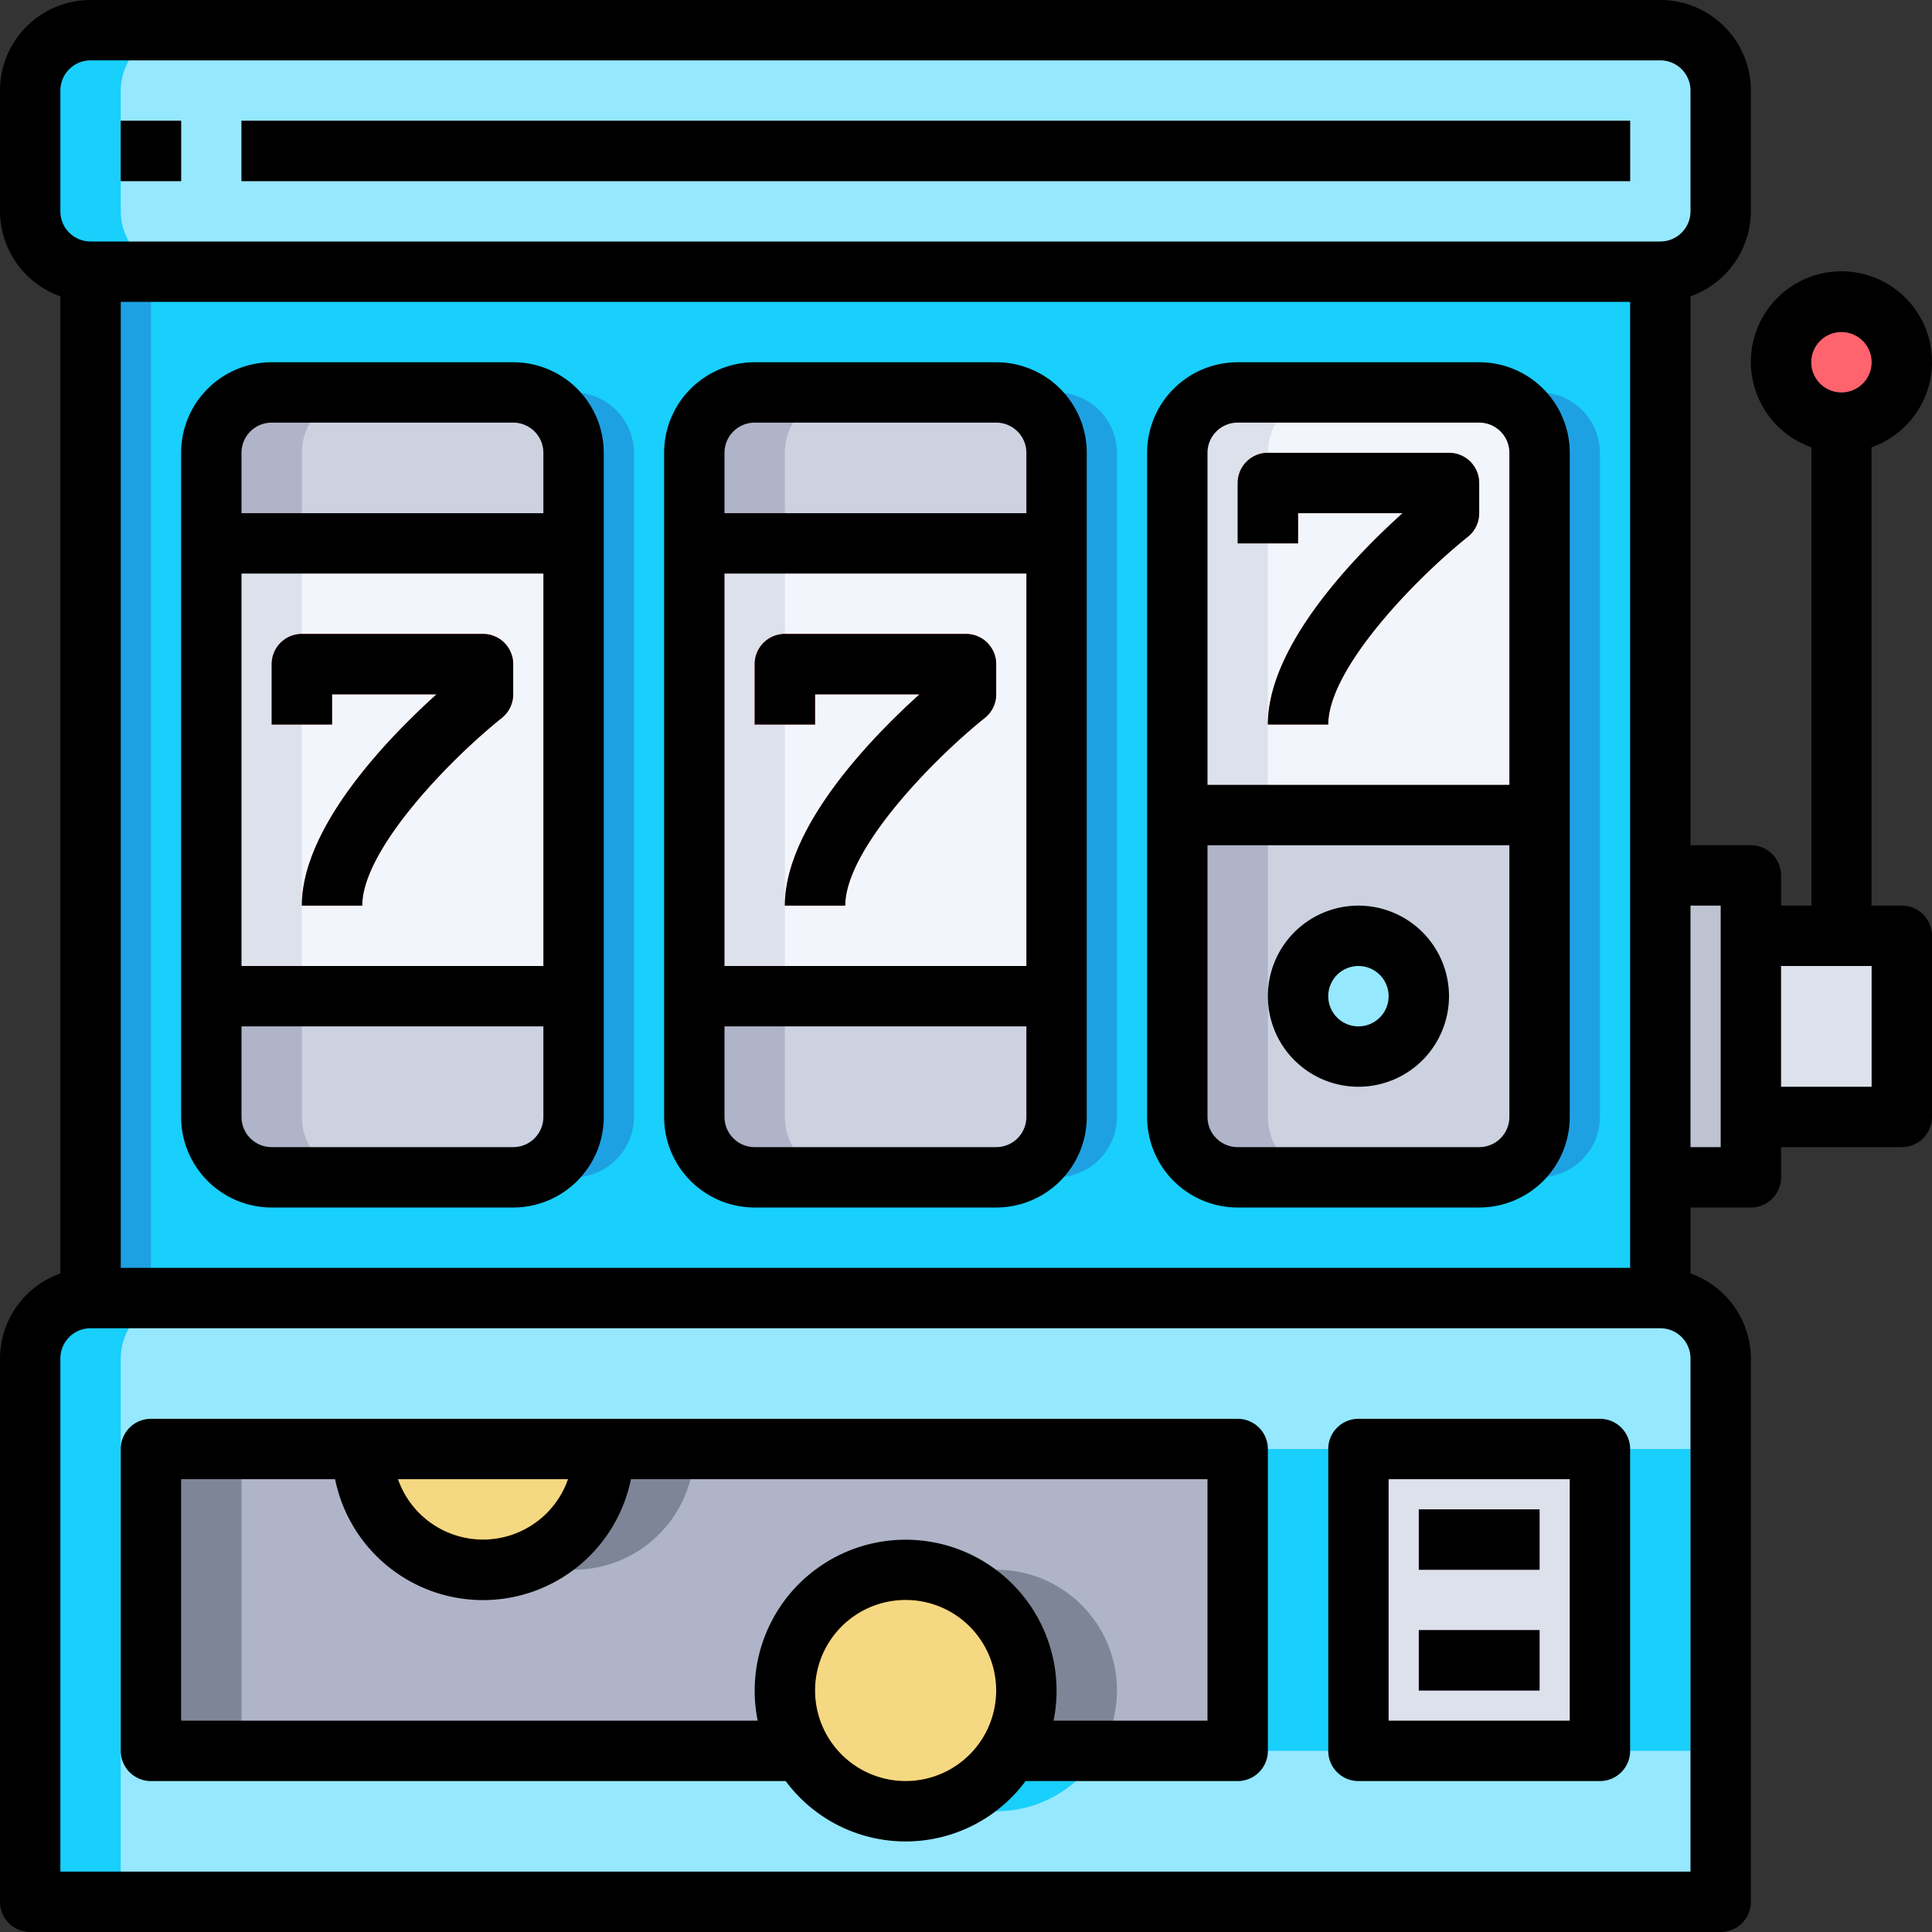 <?xml version="1.0" encoding="UTF-8"?> <svg xmlns="http://www.w3.org/2000/svg" viewBox="0 0 64 64"><rect x="0" y="0" width="64" height="64" fill="#333333" stroke="none"/><g id="_07-Slot_Machine" data-name="07-Slot Machine"><path d="M55,39v4H3V9H55V39Zm-4-2V15a2.006,2.006,0,0,0-2-2H41a2.006,2.006,0,0,0-2,2V37a2.006,2.006,0,0,0,2,2h8A2.006,2.006,0,0,0,51,37ZM35,37V15a2.006,2.006,0,0,0-2-2H25a2.006,2.006,0,0,0-2,2V37a2.006,2.006,0,0,0,2,2h8A2.006,2.006,0,0,0,35,37ZM19,37V15a2.006,2.006,0,0,0-2-2H9a2.006,2.006,0,0,0-2,2V37a2.006,2.006,0,0,0,2,2h8A2.006,2.006,0,0,0,19,37Z" style="fill:#19cffc"></path><path d="M19,33v4a2.006,2.006,0,0,1-2,2h2a2.006,2.006,0,0,0,2-2V15a2.006,2.006,0,0,0-2-2H17a2.006,2.006,0,0,1,2,2V33Z" style="fill:#1ea1e3"></path><path d="M35,33v4a2.006,2.006,0,0,1-2,2h2a2.006,2.006,0,0,0,2-2V15a2.006,2.006,0,0,0-2-2H33a2.006,2.006,0,0,1,2,2V33Z" style="fill:#1ea1e3"></path><path d="M51,13H49a2.006,2.006,0,0,1,2,2V37a2.006,2.006,0,0,1-2,2h2a2.006,2.006,0,0,0,2-2V15A2.006,2.006,0,0,0,51,13Z" style="fill:#1ea1e3"></path><rect x="3" y="9" width="2" height="34" style="fill:#1ea1e3"></rect><path d="M30,60a3.98,3.98,0,0,0,3.46-2H41V48H5V58H26.54A3.98,3.98,0,0,0,30,60Zm27,3H1V45a2.006,2.006,0,0,1,2-2H55a2.006,2.006,0,0,1,2,2Zm-4-5V48H45V58Z" style="fill:#96e8ff"></path><rect x="53" y="48" width="3" height="10" style="fill:#19cffc"></rect><path d="M36.46,58h-3a3.993,3.993,0,0,1-1.96,1.706A3.988,3.988,0,0,0,36.46,58Z" style="fill:#19cffc"></path><path d="M6,43H3a2.006,2.006,0,0,0-2,2V63H4V45A2.006,2.006,0,0,1,6,43Z" style="fill:#19cffc"></path><rect x="41" y="48" width="3" height="10" style="fill:#19cffc"></rect><rect x="1" y="1" width="56" height="8" rx="2" style="fill:#96e8ff"></rect><path d="M4,7V3A2.006,2.006,0,0,1,6,1H3A2.006,2.006,0,0,0,1,3V7A2.006,2.006,0,0,0,3,9H6A2.006,2.006,0,0,1,4,7Z" style="fill:#19cffc"></path><circle cx="45" cy="33" r="2" style="fill:#96e8ff"></circle><path d="M51,27V37a2.006,2.006,0,0,1-2,2H41a2.006,2.006,0,0,1-2-2V27Zm-4,6a2,2,0,1,0-2,2A2.006,2.006,0,0,0,47,33Z" style="fill:#cdd2e1"></path><path d="M35,33v4a2.006,2.006,0,0,1-2,2H25a2.006,2.006,0,0,1-2-2V33Z" style="fill:#cdd2e1"></path><path d="M19,33v4a2.006,2.006,0,0,1-2,2H9a2.006,2.006,0,0,1-2-2V33Z" style="fill:#cdd2e1"></path><path d="M19,15v3H7V15a2.006,2.006,0,0,1,2-2h8A2.006,2.006,0,0,1,19,15Z" style="fill:#cdd2e1"></path><path d="M35,15v3H23V15a2.006,2.006,0,0,1,2-2h8A2.006,2.006,0,0,1,35,15Z" style="fill:#cdd2e1"></path><rect x="7" y="18" width="12" height="15" style="fill:#f2f6fc"></rect><path d="M10,37V33H7v4a2.006,2.006,0,0,0,2,2h3A2.006,2.006,0,0,1,10,37Z" style="fill:#afb4c8"></path><path d="M12,13H9a2.006,2.006,0,0,0-2,2v3h3V15A2.006,2.006,0,0,1,12,13Z" style="fill:#afb4c8"></path><rect x="7" y="18" width="3" height="15" style="fill:#dce1eb"></rect><rect x="23" y="18" width="12" height="15" style="fill:#f2f6fc"></rect><path d="M51,15V27H39V15a2.006,2.006,0,0,1,2-2h8A2.006,2.006,0,0,1,51,15Z" style="fill:#f2f6fc"></path><rect x="45" y="48" width="8" height="10" style="fill:#dce1eb"></rect><path d="M41,58H33.46a4,4,0,1,0-6.92,0H5V48h7a4,4,0,0,0,8,0H41Z" style="fill:#afb4c8"></path><rect x="5" y="48" width="3" height="10" style="fill:#7e8596"></rect><path d="M19,52a4,4,0,0,0,4-4H20a4,4,0,0,1-2.5,3.7A3.983,3.983,0,0,0,19,52Z" style="fill:#7e8596"></path><path d="M33,52a3.983,3.983,0,0,0-1.5.3A3.988,3.988,0,0,1,33.46,58h3A3.994,3.994,0,0,0,33,52Z" style="fill:#7e8596"></path><polygon points="58 37 58 39 55 39 55 29 58 29 58 31 58 37" style="fill:#bec3d2"></polygon><rect x="58" y="31" width="5" height="6" style="fill:#dce1eb"></rect><path d="M26,37V33H23v4a2.006,2.006,0,0,0,2,2h3A2.006,2.006,0,0,1,26,37Z" style="fill:#afb4c8"></path><path d="M28,13H25a2.006,2.006,0,0,0-2,2v3h3V15A2.006,2.006,0,0,1,28,13Z" style="fill:#afb4c8"></path><rect x="23" y="18" width="3" height="15" style="fill:#dce1eb"></rect><path d="M42,37V27H39V37a2.006,2.006,0,0,0,2,2h3A2.006,2.006,0,0,1,42,37Z" style="fill:#afb4c8"></path><path d="M44,13H41a2.006,2.006,0,0,0-2,2V27h3V15A2.006,2.006,0,0,1,44,13Z" style="fill:#dce1eb"></path><circle cx="30" cy="56" r="4" style="fill:#ffa426"></circle><circle cx="30" cy="56" r="3" style="fill:#f5d882"></circle><path d="M20,48a4,4,0,0,1-8,0Z" style="fill:#ffa426"></path><path d="M13,48a3,3,0,0,0,6,0Z" style="fill:#f5d882"></path><path d="M12,30H10c0-2.624,2.9-5.594,4.462-7H11v1H9V22a1,1,0,0,1,1-1h6a1,1,0,0,1,1,1v1a1,1,0,0,1-.375.781C14.837,25.214,12,28.169,12,30Z" style="fill:#ff636e"></path><path d="M28,30H26c0-2.624,2.9-5.594,4.462-7H27v1H25V22a1,1,0,0,1,1-1h6a1,1,0,0,1,1,1v1a1,1,0,0,1-.375.781C30.837,25.214,28,28.169,28,30Z" style="fill:#ff636e"></path><path d="M44,24H42c0-2.624,2.9-5.594,4.462-7H43v1H41V16a1,1,0,0,1,1-1h6a1,1,0,0,1,1,1v1a1,1,0,0,1-.375.781C46.837,19.214,44,22.169,44,24Z" style="fill:#ff636e"></path><rect x="4" y="4" width="2" height="2" style="fill:#7e8596"></rect><rect x="8" y="4" width="46" height="2" style="fill:#7e8596"></rect><rect x="47" y="50" width="4" height="2" style="fill:#7e8596"></rect><rect x="47" y="54" width="4" height="2" style="fill:#7e8596"></rect><rect x="60" y="13" width="2" height="18" style="fill:#7e8596"></rect><circle cx="61" cy="12" r="2" style="fill:#ff636e"></circle><path d="M9,40h8a3,3,0,0,0,3-3V15a3,3,0,0,0-3-3H9a3,3,0,0,0-3,3V37A3,3,0,0,0,9,40Zm8-2H9a1,1,0,0,1-1-1V34H18v3A1,1,0,0,1,17,38ZM8,32V19H18V32ZM9,14h8a1,1,0,0,1,1,1v2H8V15A1,1,0,0,1,9,14Z"></path><path d="M25,40h8a3,3,0,0,0,3-3V15a3,3,0,0,0-3-3H25a3,3,0,0,0-3,3V37A3,3,0,0,0,25,40Zm8-2H25a1,1,0,0,1-1-1V34H34v3A1,1,0,0,1,33,38Zm-9-6V19H34V32Zm1-18h8a1,1,0,0,1,1,1v2H24V15A1,1,0,0,1,25,14Z"></path><path d="M41,40h8a3,3,0,0,0,3-3V15a3,3,0,0,0-3-3H41a3,3,0,0,0-3,3V37A3,3,0,0,0,41,40Zm8-2H41a1,1,0,0,1-1-1V28H50v9A1,1,0,0,1,49,38ZM41,14h8a1,1,0,0,1,1,1V26H40V15A1,1,0,0,1,41,14Z"></path><path d="M16,21H10a1,1,0,0,0-1,1v2h2V23h3.462C12.9,24.406,10,27.376,10,30h2c0-1.831,2.837-4.786,4.625-6.219A1,1,0,0,0,17,23V22A1,1,0,0,0,16,21Z"></path><path d="M32,21H26a1,1,0,0,0-1,1v2h2V23h3.462C28.9,24.406,26,27.376,26,30h2c0-1.831,2.837-4.786,4.625-6.219A1,1,0,0,0,33,23V22A1,1,0,0,0,32,21Z"></path><path d="M43,17h3.462C44.9,18.406,42,21.376,42,24h2c0-1.831,2.837-4.786,4.625-6.219A1,1,0,0,0,49,17V16a1,1,0,0,0-1-1H42a1,1,0,0,0-1,1v2h2Z"></path><path d="M45,30a3,3,0,1,0,3,3A3,3,0,0,0,45,30Zm0,4a1,1,0,1,1,1-1A1,1,0,0,1,45,34Z"></path><rect x="4" y="4" width="2" height="2"></rect><rect x="8" y="4" width="46" height="2"></rect><path d="M41,47H5a1,1,0,0,0-1,1V58a1,1,0,0,0,1,1H26.026a4.948,4.948,0,0,0,7.948,0H41a1,1,0,0,0,1-1V48A1,1,0,0,0,41,47ZM18.816,49a2.982,2.982,0,0,1-5.632,0ZM30,59a3,3,0,1,1,3-3A3,3,0,0,1,30,59Zm10-2H34.9a5,5,0,1,0-9.8,0H6V49h5.1a5,5,0,0,0,9.8,0H40Z"></path><path d="M53,47H45a1,1,0,0,0-1,1V58a1,1,0,0,0,1,1h8a1,1,0,0,0,1-1V48A1,1,0,0,0,53,47ZM52,57H46V49h6Z"></path><rect x="47" y="50" width="4" height="2"></rect><rect x="47" y="54" width="4" height="2"></rect><path d="M63,30H62V14.816a3,3,0,1,0-2,0V30H59V29a1,1,0,0,0-1-1H56V9.816A3,3,0,0,0,58,7V3a3,3,0,0,0-3-3H3A3,3,0,0,0,0,3V7A3,3,0,0,0,2,9.816V42.184A3,3,0,0,0,0,45V63a1,1,0,0,0,1,1H57a1,1,0,0,0,1-1V45a3,3,0,0,0-2-2.816V40h2a1,1,0,0,0,1-1V38h4a1,1,0,0,0,1-1V31A1,1,0,0,0,63,30ZM61,11a1,1,0,1,1-1,1A1,1,0,0,1,61,11ZM54,42H4V10H54ZM2,3A1,1,0,0,1,3,2H55a1,1,0,0,1,1,1V7a1,1,0,0,1-1,1H3A1,1,0,0,1,2,7ZM56,62H2V45a1,1,0,0,1,1-1H55a1,1,0,0,1,1,1Zm1-24H56V30h1Zm5-2H59V32h3Z"></path></g></svg> 